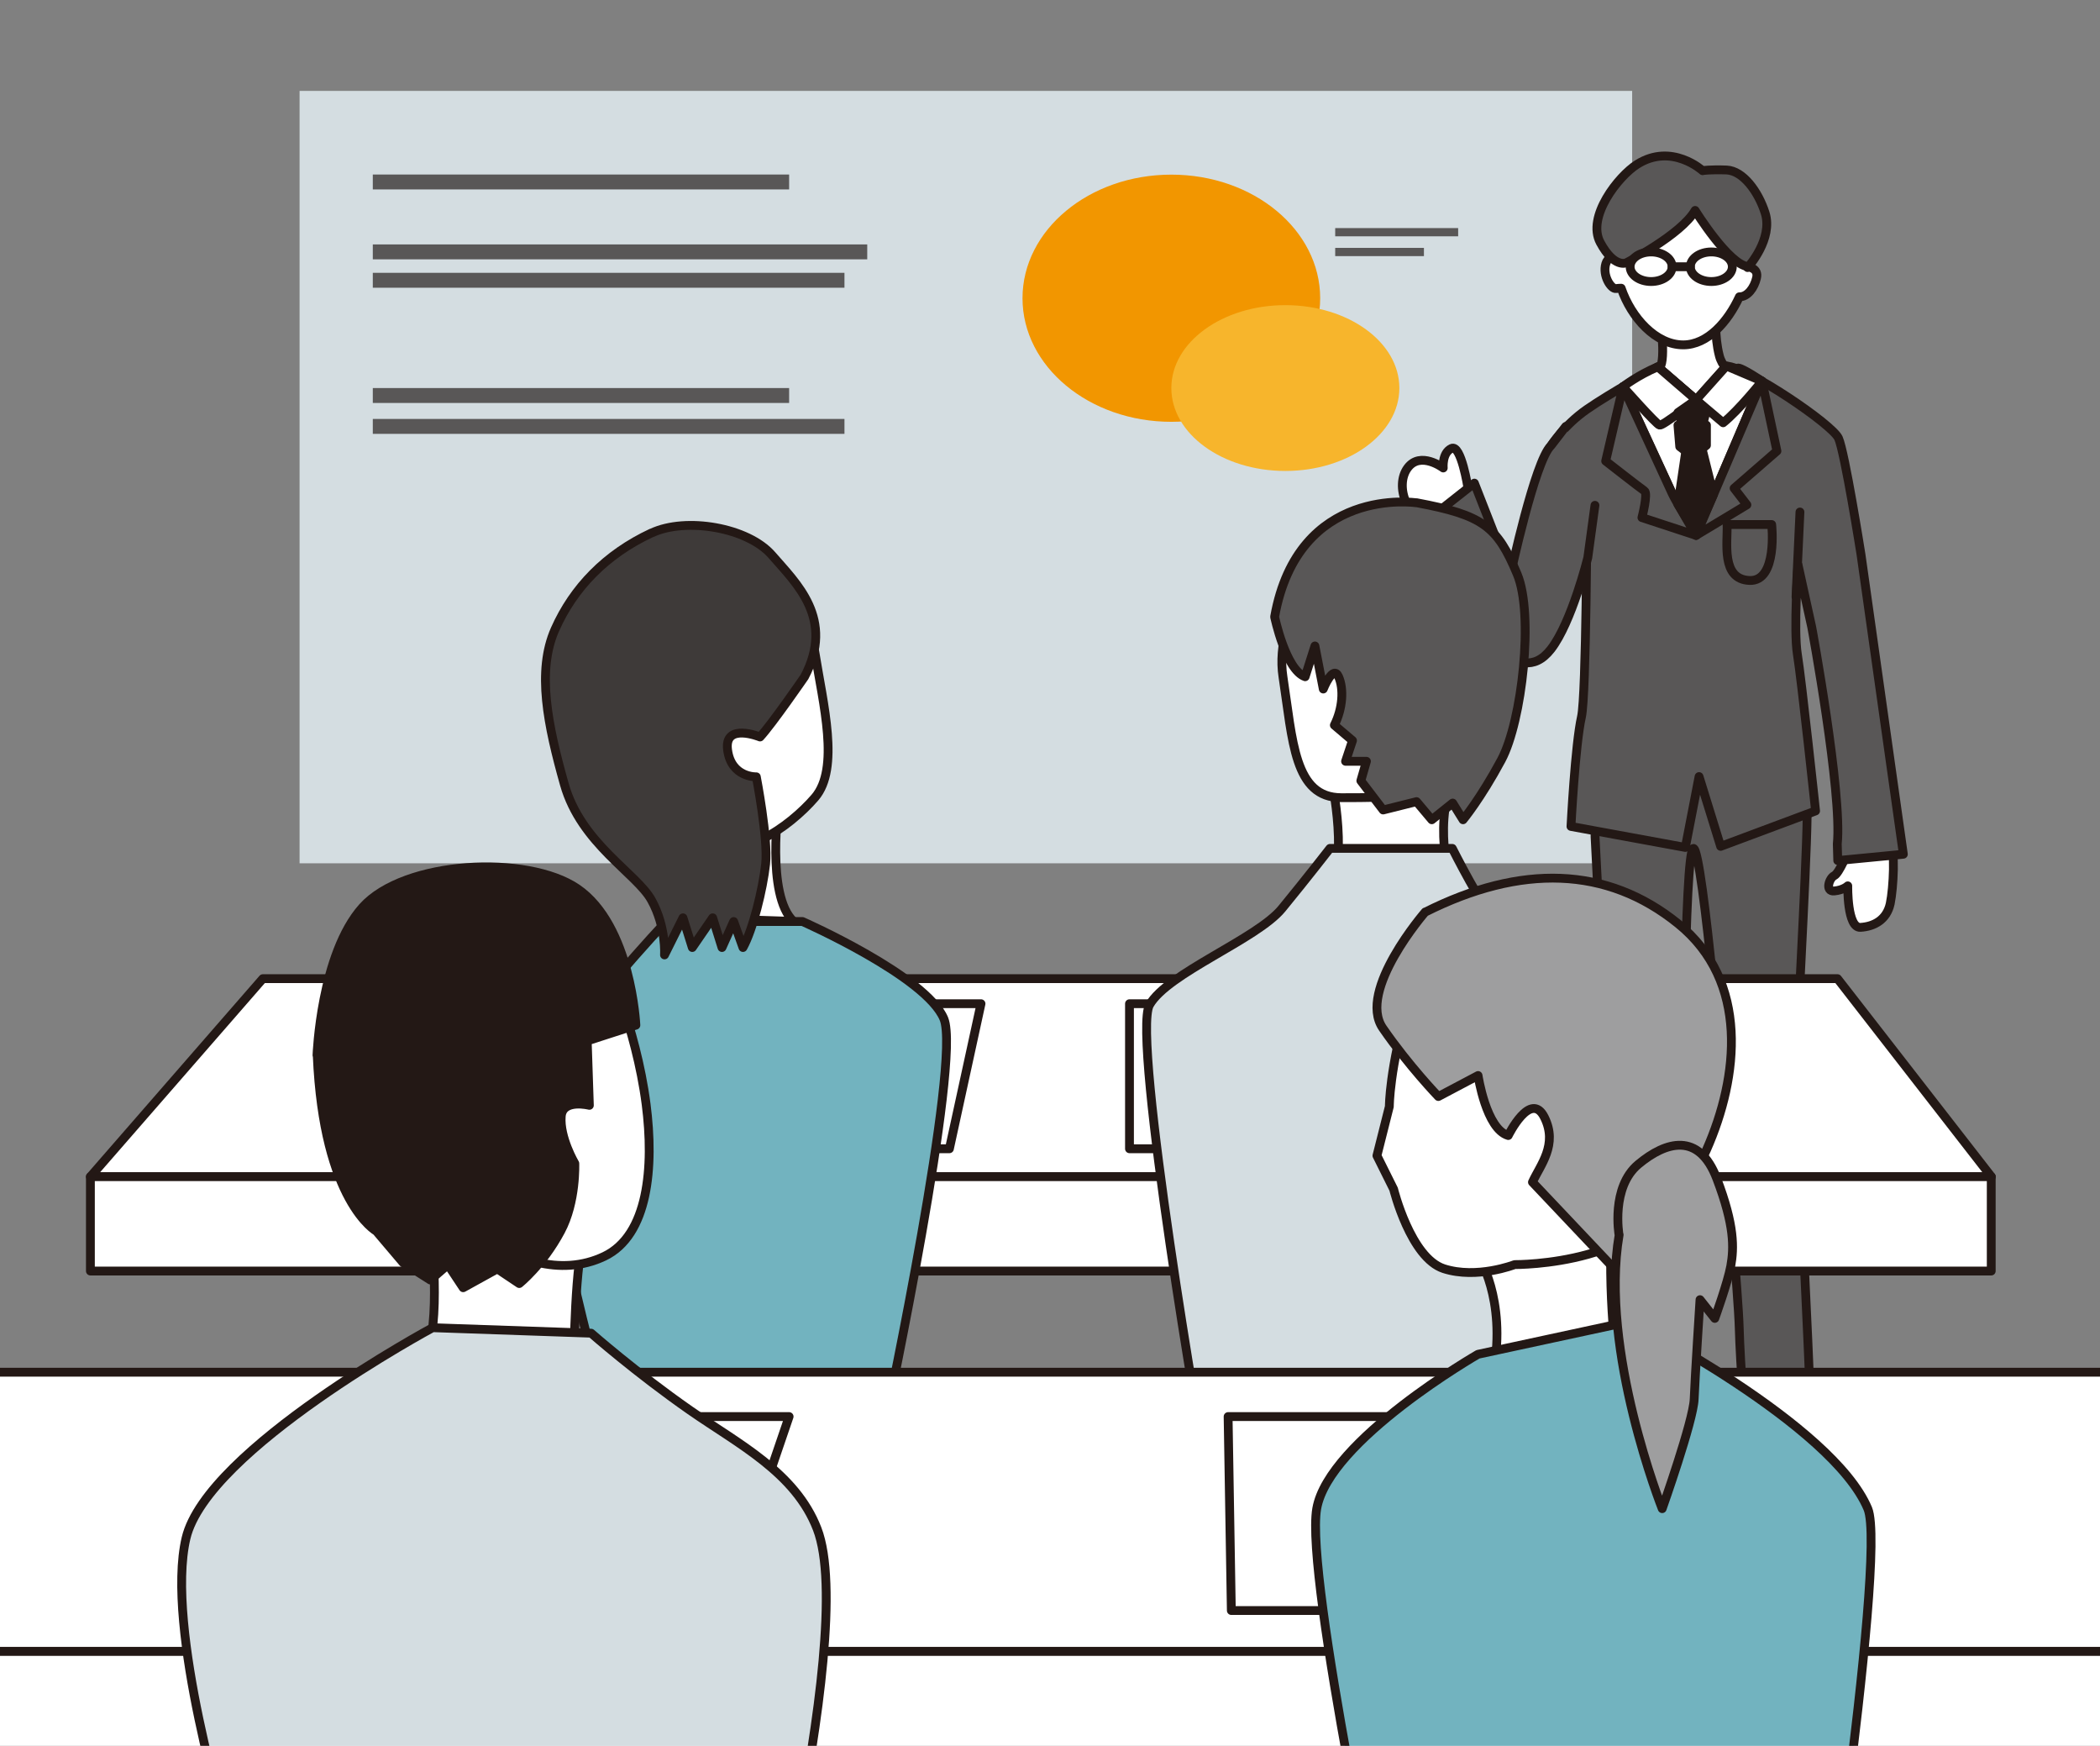 <?xml version="1.0" encoding="UTF-8"?><svg id="_レイヤー_2" xmlns="http://www.w3.org/2000/svg" xmlns:xlink="http://www.w3.org/1999/xlink" viewBox="0 0 176.09 146.35"><rect x="0" y="0" width="176.09" height="146.35" fill="#808080" stroke="none"/><defs><style>.cls-1,.cls-2{fill:#d4dde1;}.cls-3{fill:#f29600;}.cls-4,.cls-5,.cls-2,.cls-6,.cls-7,.cls-8,.cls-9,.cls-10{stroke:#231815;stroke-linecap:round;stroke-linejoin:round;stroke-width:.74px;}.cls-4,.cls-11{fill:#595757;}.cls-5{fill:#72b3bf;}.cls-6{fill:#fff;}.cls-7,.cls-12{fill:none;}.cls-8{fill:#3e3a39;}.cls-13{clip-path:url(#clippath);}.cls-9{fill:#231815;}.cls-10{fill:#9e9e9f;}.cls-14{fill:#f7b52c;}</style><clipPath id="clippath"><rect class="cls-12" x="0" width="176.09" height="146.35"/></clipPath></defs><g id="Works"><g class="cls-13"><rect class="cls-1" x="25.12" y="7.62" width="111.74" height="64.75"/><rect class="cls-11" x="31.26" y="14.63" width="34.91" height="1.25"/><rect class="cls-11" x="31.26" y="32.53" width="34.91" height="1.25"/><rect class="cls-11" x="31.26" y="20.49" width="41.46" height="1.25"/><rect class="cls-11" x="31.26" y="22.87" width="39.55" height="1.25"/><rect class="cls-11" x="31.26" y="35.12" width="39.55" height="1.25"/><ellipse class="cls-3" cx="98.22" cy="25" rx="12.48" ry="10.36"/><ellipse class="cls-14" cx="107.78" cy="32.53" rx="9.56" ry="6.95"/><rect class="cls-11" x="111.96" y="19.12" width="10.31" height=".69"/><rect class="cls-11" x="111.96" y="20.78" width="7.44" height=".69"/><path class="cls-6" d="m154.94,71.42s-.71,1.78-1.14,1.99c-.43.21-.78,1.35,0,1.28.78-.07,1.14-.43,1.14-.43,0,0-.07,3.56,1.07,3.48,1.14-.07,2.2-.64,2.49-1.99.28-1.35.43-4.62,0-4.98-.43-.36-3.56.64-3.56.64Z"/><path class="cls-9" d="m146.41,120.92s-.43,1.61,0,2.65c.43,1.04,2.28.9,2.28.9,0,0,3.84.85,6.4.85s2.84-2.28,2.28-2.84c-.57-.57-3.98-1.56-3.98-1.56l-1.47-1-5.5,1Z"/><path class="cls-9" d="m141.47,120.4s.62,1.55.32,2.63c-.3,1.09-2.15,1.17-2.15,1.17,0,0-3.71,1.32-6.25,1.63-2.54.31-2.73-1.72-2.24-2.36.5-.63,3.39-2.23,3.39-2.23l1.33-1.17,5.58.32Z"/><path class="cls-4" d="m133.75,65.45v4.69s1.62,31.15,1.53,33.56.46,15.97.2,16.73c0,0,5.28.62,5.99-.04l-.29-6.67s.07-15.2,0-16.88c-.07-1.68.04-25.72.82-25.72s2.7,21.97,2.7,23.96,1.07,13.51,1.14,16.28.57,9.53.57,9.53c0,0,4.25.57,5.5-1,0,0-.56-14.01-.85-17.92-.28-3.91-.32-13.44-.32-15.15s.97-17.99.77-19.77c-.2-1.78-6.32-4.84-6.32-4.84,0,0-11.45-1.49-11.45,3.2Z"/><path class="cls-6" d="m139.18,26.41s.54,3.7,0,4.41c-.54.71-1.47,1.56-1.47,1.56l3.39,2.7,5.63-2.84s-2.14-.76-2.56-2.42c-.43-1.66-.27-3.41-.27-3.41h-4.72Z"/><path class="cls-4" d="m139.01,30.75s-3.99,2.2-5.94,3.56c-1.95,1.35-3.02,3.06-3.02,3.06l3.02,5.23s-.05,15.68-.46,17.49c-.53,2.36-.88,9.19-.88,9.19l9.59,1.76,1.15-5.94,1.81,5.85,7.96-2.97s-1.17-10.95-1.53-13.16c-.32-2,.06-7.47.06-7.47l1.15,5.23s2.57,13.9,2.14,18.17l.04,1.39,5.5-.53-3.55-25.12s-1.36-8.59-1.89-9.76c-.53-1.17-7.7-6.01-9.4-6.04l-2.54,2.84-3.21-2.77Z"/><path class="cls-6" d="m136.09,32.42l4.42,9.58,1.71,2.88,5.53-12.93s-1.64-1.1-2.01-1.1-3.51,2.67-3.51,2.67l-3.21-2.77-2.92,1.67Z"/><path class="cls-6" d="m139.01,30.75l3.21,2.77,2.54-2.84,2.99,1.27s-1.95,2.45-3.26,3.49l-2.27-1.92s-2.78,2.19-3.06,2.12-3.07-3.22-3.07-3.22c0,0,1.22-.96,2.92-1.67Z"/><polygon class="cls-4" points="147.75 31.95 149 37.81 145.41 40.93 146.48 42.32 142.22 44.88 147.75 31.95"/><path class="cls-4" d="m136.09,32.42s3.86,8.38,4.14,8.98,1.99,3.48,1.99,3.48l-4.54-1.49s.53-2.03.21-2.24c-.32-.21-3.25-2.5-3.25-2.5l1.45-6.23Z"/><path class="cls-4" d="m144.83,43.97h3.73s.53,4.8-1.87,4.69c-2.4-.11-1.81-3.2-1.87-4.69Z"/><path class="cls-6" d="m123.09,40.9s-.57-3.69-1.38-3.31c-.81.38-.69,1.64-.69,1.64,0,0-1.92-1.45-2.99,0-1.07,1.45-.21,4.49,2.77,5.13l2.29-3.47Z"/><polygon class="cls-9" points="140.85 37.44 140.7 35.64 143.09 35.64 143.09 37.33 141.92 38.27 140.85 37.44"/><polygon class="cls-9" points="141.36 37.81 140.7 42.28 142.22 44.75 143.68 41.46 142.77 37.81 141.36 37.81"/><polygon class="cls-9" points="140.7 34.58 141.11 35.64 142.77 35.64 143.09 34.36 142.22 33.52 140.7 34.58"/><line class="cls-7" x1="150.93" y1="42.92" x2="150.6" y2="50.04"/><path class="cls-6" d="m146.6,22.36l-.06.07c.03-.31.06-.62.06-.94,0-3.78-2.48-6.85-5.54-6.85s-5.54,3.07-5.54,6.85c0,.05,0,.1,0,.15-.34-.08-.72-.04-.87.47-.3.99.44,2.14.86,2.08.15-.02.31-.03.43-.03.84,2.46,2.9,4.75,5.2,4.75,2.06,0,3.76-1.96,4.71-4.03h0c.68.02,1.25-.75,1.44-1.58.2-.83-.72-.93-.72-.93Z"/><path class="cls-4" d="m142.77,14.31s-2.59-2.38-5.5-.53c-1.56.99-4.25,4.39-3.08,6.56,1.17,2.17,2.18,1.69,2.18,1.69,0,0,4.61-2.36,5.77-4.39,0,0,2.85,4.61,4.47,4.71,0,0,2.09-2.33,1.4-4.5-.57-1.79-1.85-3.54-3.23-3.6-1.38-.05-2.01.05-2.01.05Z"/><ellipse class="cls-6" cx="138.45" cy="22.36" rx="1.76" ry="1.24"/><ellipse class="cls-6" cx="143.5" cy="22.36" rx="1.76" ry="1.24"/><line class="cls-6" x1="141.74" y1="22.36" x2="140.21" y2="22.36"/><path class="cls-4" d="m131.29,35.75l-1.24,1.61c-1.35,1.29-3.4,10.85-3.4,10.85l-3.02-7.71-4.4,3.47,4.44,7.7s3.5,6.46,6.38,2.75c1.75-2.25,3.09-7.67,3.09-7.67l.6-4.39"/><polygon class="cls-6" points="166.98 98.64 7.58 98.64 22.04 82.04 154.08 82.04 166.98 98.64"/><rect class="cls-6" x="7.58" y="98.64" width="159.39" height="7.91"/><polygon class="cls-6" points="66.76 96.3 71.86 84.14 82.26 84.14 79.61 96.3 66.76 96.3"/><polygon class="cls-6" points="94.71 84.14 105.5 84.14 107.26 96.3 94.71 96.3 94.71 84.14"/><path class="cls-6" d="m111.51,64.69s1.63,6.84,0,10.1c0,0,6.35,2.12,10.26,0,0,0-1.63-5.48,0-9.17,0,0-7.33-3.53-10.26-.93Z"/><path class="cls-6" d="m111.54,46.12s-4.78,5.27-3.96,10.62c.82,5.35.93,10.13,4.9,10.13s8.51,0,9.79-2.45c1.28-2.45,0-24.25-10.73-18.3Z"/><path class="cls-4" d="m118.77,42.15s-9.91-1.52-11.89,9.56c0,0,.93,4.45,2.56,5.02l.82-2.58.7,3.61s.82-2.08,1.28-1.04.35,2.67-.35,4.07l1.52,1.29-.58,1.74h1.75l-.47,1.63,1.87,2.45,2.8-.7,1.28,1.52,1.75-1.4.87,1.4s1.46-1.75,3.21-5.01c1.75-3.26,2.74-12.23,1.33-15.58-1.68-4.01-2.85-4.94-8.45-5.99Z"/><path class="cls-2" d="m101.13,122.69c-.23-.58-6.26-35.77-4.74-38.45,1.52-2.68,9-5.51,11.1-8.07s4.03-5.05,4.03-5.05h10.26s2.67,5.3,3.61,6,8.78,5.26,9.95,7.77c1.17,2.51-3.36,35.82-3.36,35.82l-30.84,1.98Z"/><path class="cls-6" d="m59.7,69.73l5.61-2.44s-1.11,7.77,1.23,9.95l-9.25-.31s3.5-4.46,2.41-7.2Z"/><path class="cls-6" d="m62.03,49.03s5.6,1.28,6.3,5.65c.7,4.37,2.1,9.74,0,12.18s-6.76,5.84-8.63,2.86-6.3-8.09-3.73-13c2.56-4.91,6.06-7.71,6.06-7.71Z"/><path class="cls-5" d="m51.18,118.86c-.59-1-6.88-24.3-5.12-28.73,1.76-4.44,9.81-12.88,9.81-12.88h11.42s10.39,4.58,11.86,8.16-4.85,33.46-4.85,33.46h-23.11Z"/><path class="cls-8" d="m54.64,44.68c2.87-1.35,8.08-.47,10.1,1.87s5.29,5.31,2.72,10.19c0,0-2.72,3.95-3.73,5.04,0,0-3.03-1.24-2.72,1.09.31,2.33,2.41,2.25,2.41,2.25,0,0,1.01,5.21.78,7.31-.23,2.1-1.07,5.52-1.9,7l-.78-2.18-.98,2.18-.78-2.49-1.71,2.49-.78-2.49-1.55,3.11s.16-2.33-1.09-4.59c-1.24-2.25-5.91-4.74-7.31-9.72-1.4-4.97-2.33-9.48-.78-12.98s4.27-6.3,8.08-8.08Z"/><polygon class="cls-6" points="199.64 138.44 -25.08 138.44 -4.7 115.03 181.46 115.03 199.64 138.44"/><rect class="cls-6" x="-25.08" y="138.44" width="224.72" height="11.15"/><polygon class="cls-6" points="39.14 135.01 48.15 118.75 66.17 118.75 60.62 135.01 39.14 135.01"/><polygon class="cls-6" points="102.98 118.75 119.42 118.75 122.95 135.01 103.25 135.01 102.98 118.75"/><path class="cls-6" d="m123.94,105.28s2.39,3.55,1.3,9.65h10.41s-.96-6.69-.44-12.8l-11.27,3.15Z"/><path class="cls-5" d="m116.47,165.13s-7.06-32.91-6.06-38.66c1.01-5.75,13.52-12.94,13.52-12.94l12.85-2.77s16.85,8.61,19.84,15.71c1.69,4.03-4.94,47.2-4.94,47.2l-31.09,1.22-4.12-9.76Z"/><path class="cls-6" d="m123.35,77.94s-3.62.51-5.24,6.09c-1.62,5.59-1.61,8.73-1.61,8.73l-1.04,4.12,1.4,2.81s1.42,5.75,4.2,6.66c2.78.9,5.95-.34,5.95-.34,0,0,11.95.11,13.5-7.26,1.56-7.36,1.4-25.64-17.15-20.82Z"/><path class="cls-10" d="m119.51,76.45s-5.73,6.59-3.56,9.74c2.17,3.15,4.66,5.73,4.66,5.73l3.33-1.76s.67,4.49,2.53,5.03c0,0,1.88-3.83,3.03-1.53s-.34,3.99-1,5.44l7.2,7.61s5.53-6.1,7.4-10.33c2.7-6.11,3.59-14.12-2.39-18.95-5.97-4.83-13.2-4.99-21.2-.97Z"/><path class="cls-10" d="m135.76,103.52s-.7-3.99,1.62-5.92c2.32-1.93,5.08-2.72,6.58,1.21,1.5,3.94,1.44,5.8,1.17,7.32-.25,1.38-1.34,4.39-1.34,4.39l-1.24-1.57s-.42,6.53-.49,8.34c-.07,1.82-2.68,9.18-2.68,9.18,0,0-5.27-13.26-3.61-22.96Z"/><path class="cls-6" d="m36.14,103.21s.92,7.77-.53,10.81h12.52s.05-8.54.97-10.72l-12.96-.09Z"/><path class="cls-6" d="m50.67,80.37s2.65,5.58,3.51,12.21c.68,5.27.18,10.98-3.51,12.74-3.69,1.76-7.83.25-10.66-2.11-7.3-6.07,5.04-18.27,10.66-22.84Z"/><path class="cls-9" d="m26.58,88.46s.31-8.47,3.82-12.4c3.51-3.93,13.8-4.43,17.99-1.58,4.55,3.1,4.93,11.46,4.93,11.46l-4.08,1.32.18,5.4s-2.25-.57-2.36.93c-.14,1.77,1.14,3.94,1.14,3.94,0,0,.13,3.22-1.19,5.68-1.53,2.86-3.47,4.39-3.47,4.39l-1.84-1.23-2.86,1.58-1.28-1.93-1.48,1.28-2.28-1.45-2.24-2.64s-4.44-2.44-4.96-14.75Z"/><path class="cls-2" d="m19.31,154.32c-.3-.89-5.48-17.91-3.71-25.38,1.77-7.47,20.68-17.64,20.68-17.64l13.29.46s3.75,3.3,8.31,6.48c4.04,2.81,8.81,5.19,10.64,9.92,3.54,9.15-6.41,46.05-6.41,46.05l-38.52,1.59-4.29-21.48Z"/></g></g></svg>